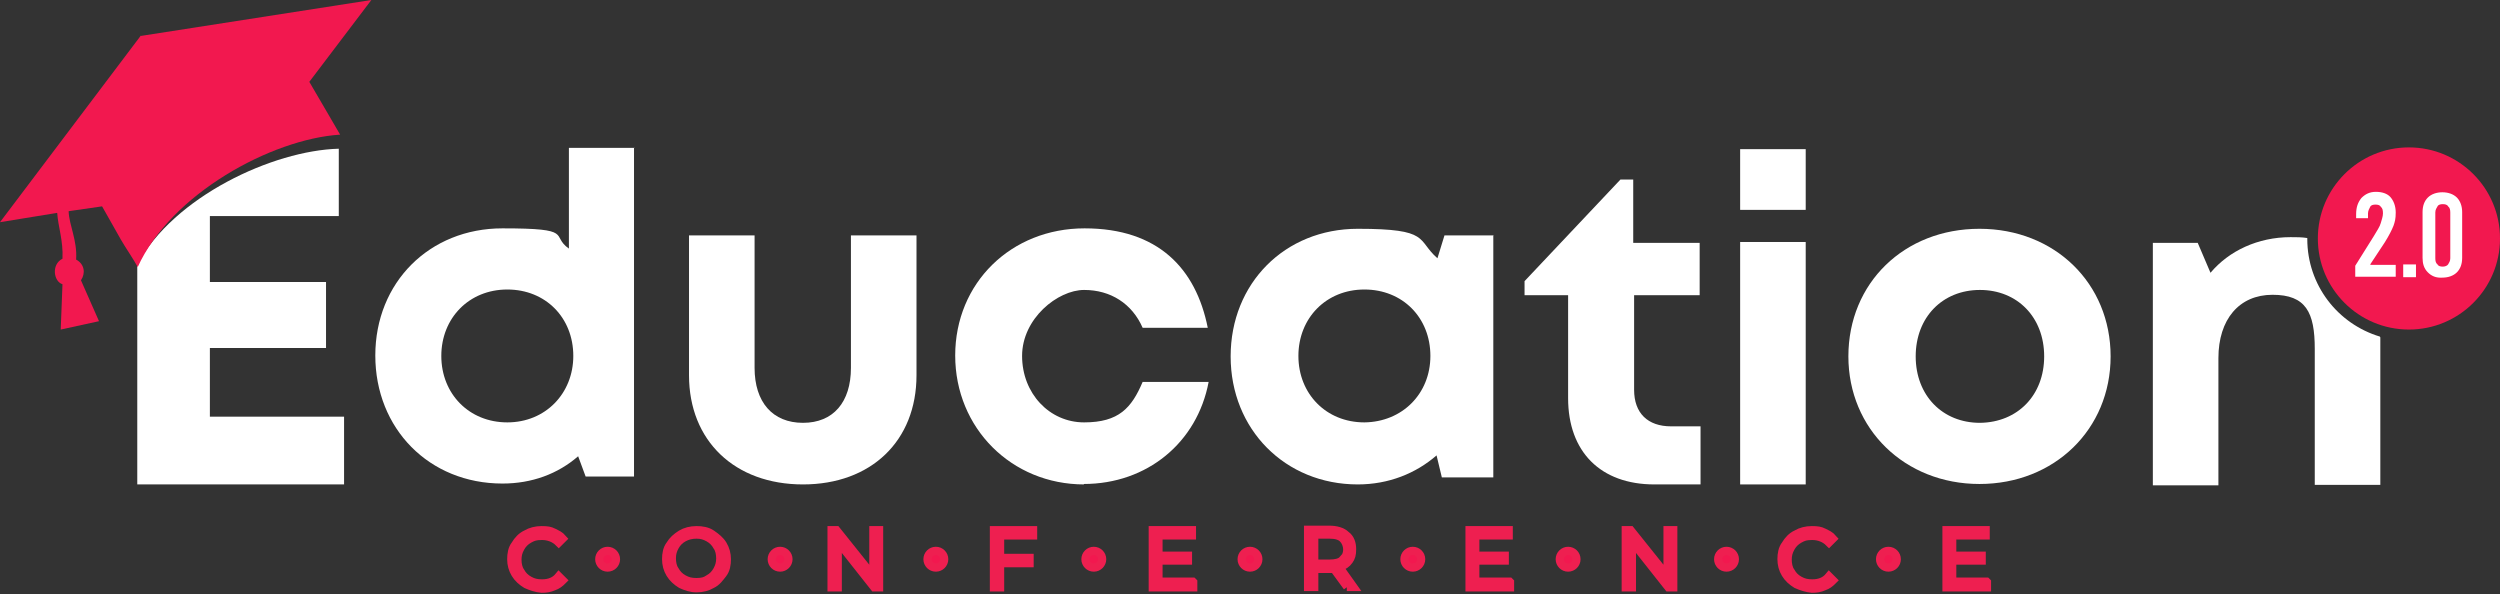 <svg width="244" height="58" viewBox="0 0 244 58" fill="none" xmlns="http://www.w3.org/2000/svg">
<rect x="0" y="0" width="244" height="58" fill="#333333" stroke="none"/>
<path d="M61.88 14.386V46.507H57.157L56.427 44.531C54.451 46.249 51.918 47.194 49.041 47.194C41.869 47.194 36.63 41.826 36.63 34.697C36.63 27.569 41.912 22.287 49.041 22.287C56.169 22.287 53.678 22.974 55.525 24.262V14.429H61.923L61.88 14.386ZM55.954 34.74C55.954 31.005 53.249 28.256 49.513 28.256C45.777 28.256 43.072 31.047 43.072 34.74C43.072 38.434 45.777 41.225 49.513 41.225C53.249 41.225 55.954 38.391 55.954 34.74Z" fill="white"/>
<path d="M67.248 36.63V22.974H73.647V35.9C73.647 39.249 75.407 41.268 78.37 41.268C81.333 41.268 83.051 39.249 83.051 35.9V22.974H89.45V36.63C89.45 43.028 85.026 47.28 78.37 47.28C71.714 47.28 67.248 43.028 67.248 36.63Z" fill="white"/>
<path d="M105.811 47.28C98.725 47.28 93.228 41.783 93.228 34.698C93.228 27.612 98.682 22.287 105.854 22.287C113.025 22.287 116.718 26.195 117.877 31.992H111.522C110.491 29.63 108.387 28.299 105.811 28.299C103.234 28.299 99.756 31.09 99.756 34.74C99.756 38.391 102.418 41.225 105.811 41.225C109.203 41.225 110.448 39.808 111.522 37.274H117.963C116.847 43.2 111.951 47.237 105.768 47.237L105.811 47.28Z" fill="white"/>
<path d="M145.747 22.931V46.593H140.723L140.208 44.446C138.189 46.206 135.527 47.28 132.521 47.28C125.435 47.28 120.111 41.912 120.111 34.783C120.111 27.655 125.392 22.33 132.521 22.33C139.649 22.33 138.232 23.404 140.294 25.207L140.981 22.974H145.704L145.747 22.931ZM139.606 34.74C139.606 31.005 136.901 28.256 133.165 28.256C129.429 28.256 126.724 31.047 126.724 34.74C126.724 38.434 129.429 41.225 133.165 41.225C136.858 41.182 139.606 38.434 139.606 34.74Z" fill="white"/>
<path d="M165.973 41.568V47.28H161.464C156.225 47.28 153.048 44.102 153.048 38.863V28.814H148.796V27.44L158.158 17.52H159.403V23.704H165.887V28.814H159.489V38.047C159.489 40.323 160.82 41.611 163.096 41.611H165.973V41.568Z" fill="white"/>
<path d="M169.838 23.618H176.237V47.28H169.838V23.618ZM169.838 14.557H176.237V20.483H169.838V14.557Z" fill="white"/>
<path d="M180.402 34.783C180.402 27.612 185.856 22.33 193.199 22.33C200.542 22.33 205.996 27.655 205.996 34.783C205.996 41.912 200.499 47.237 193.199 47.237C185.899 47.237 180.402 41.869 180.402 34.783ZM199.511 34.783C199.511 30.962 196.892 28.299 193.242 28.299C189.592 28.299 186.972 30.962 186.972 34.783C186.972 38.605 189.592 41.268 193.242 41.268C196.935 41.225 199.511 38.562 199.511 34.783Z" fill="white"/>
<path d="M232.277 32.851C228.154 31.606 225.191 27.827 225.191 23.318V23.232C224.676 23.146 224.118 23.146 223.559 23.146C220.382 23.146 217.547 24.477 215.744 26.624L214.498 23.704H210.118V47.366H216.517V34.955C216.517 31.176 218.535 28.771 221.799 28.771C225.062 28.771 225.921 30.489 225.921 34.053V47.323H232.32V32.937L232.277 32.851Z" fill="white"/>
<path d="M20.484 33.968H31.82V27.526H20.484V21.085H33.066V14.514C26.625 14.686 16.962 19.195 13.398 25.808V47.28H33.581V40.667H20.484V33.968Z" fill="white"/>
<path fill-rule="evenodd" clip-rule="evenodd" d="M13.656 3.521L36.244 0L30.189 7.987L32.121 11.294L33.195 13.14C26.496 13.57 16.662 18.938 13.441 26.066C13.14 25.465 12.196 24.091 11.809 23.404L9.963 20.14L6.699 20.613C6.742 21.987 7.558 23.447 7.429 25.336C8.245 25.766 8.374 26.667 7.901 27.354L9.662 31.348L5.926 32.164L6.098 27.741C5.239 27.483 4.981 25.808 6.098 25.25C6.184 23.49 5.668 22.115 5.583 20.784H5.54L7.62939e-06 21.686L13.742 3.478L13.656 3.521Z" fill="#F2184F"/>
<path d="M235.111 32.164C240.02 32.164 244 28.184 244 23.275C244 18.366 240.02 14.386 235.111 14.386C230.202 14.386 226.222 18.366 226.222 23.275C226.222 28.184 230.202 32.164 235.111 32.164Z" fill="#F2184F"/>
<path d="M231.375 25.851H233.823V27.011H229.872V25.937L231.675 23.06C231.976 22.545 232.277 22.115 232.363 21.772C232.448 21.471 232.577 21.128 232.577 20.827C232.577 20.526 232.534 20.312 232.363 20.183C232.277 20.011 232.062 19.968 231.847 19.968C231.633 19.968 231.418 20.011 231.332 20.183C231.246 20.355 231.117 20.569 231.117 20.827V21.299H229.958V20.913C229.958 20.226 230.13 19.753 230.473 19.324C230.86 18.938 231.289 18.723 231.89 18.723C232.491 18.723 233.007 18.895 233.307 19.238C233.608 19.582 233.823 20.097 233.823 20.741C233.823 21.385 233.737 21.643 233.608 22.029C233.436 22.459 233.178 22.974 232.749 23.661L231.332 25.808L231.375 25.851Z" fill="white"/>
<path d="M234.553 25.808H235.798V27.054H234.553V25.808Z" fill="white"/>
<path d="M236.957 26.581C236.571 26.195 236.442 25.723 236.442 25.164V20.698C236.442 20.097 236.614 19.625 236.957 19.281C237.301 18.938 237.816 18.766 238.375 18.766C238.933 18.766 239.448 18.938 239.792 19.281C240.135 19.625 240.307 20.14 240.307 20.698V25.164C240.307 25.765 240.135 26.238 239.792 26.581C239.448 26.925 238.933 27.097 238.375 27.097C237.73 27.14 237.301 26.925 236.957 26.581ZM238.933 25.808C239.019 25.637 239.148 25.508 239.148 25.207V20.741C239.148 20.483 239.105 20.269 238.933 20.14C238.847 19.968 238.632 19.925 238.418 19.925C238.203 19.925 237.988 19.968 237.902 20.14C237.816 20.312 237.687 20.441 237.687 20.741V25.207C237.687 25.465 237.73 25.68 237.902 25.808C237.988 25.98 238.203 26.023 238.418 26.023C238.632 26.023 238.847 25.937 238.933 25.808Z" fill="white"/>
<path d="M59.304 55.396C59.754 55.396 60.12 55.031 60.12 54.58C60.12 54.129 59.754 53.764 59.304 53.764C58.853 53.764 58.488 54.129 58.488 54.58C58.488 55.031 58.853 55.396 59.304 55.396Z" fill="#F2184F" stroke="#EE1F50" stroke-width="0.8" stroke-miterlimit="10"/>
<path d="M76.137 55.396C76.588 55.396 76.953 55.031 76.953 54.58C76.953 54.129 76.588 53.764 76.137 53.764C75.687 53.764 75.321 54.129 75.321 54.58C75.321 55.031 75.687 55.396 76.137 55.396Z" fill="#F2184F" stroke="#EE1F50" stroke-width="0.8" stroke-miterlimit="10"/>
<path d="M91.339 55.396C91.79 55.396 92.155 55.031 92.155 54.58C92.155 54.129 91.79 53.764 91.339 53.764C90.888 53.764 90.523 54.129 90.523 54.58C90.523 55.031 90.888 55.396 91.339 55.396Z" fill="#F2184F" stroke="#EE1F50" stroke-width="0.8" stroke-miterlimit="10"/>
<path d="M106.755 55.396C107.206 55.396 107.571 55.031 107.571 54.58C107.571 54.129 107.206 53.764 106.755 53.764C106.305 53.764 105.939 54.129 105.939 54.58C105.939 55.031 106.305 55.396 106.755 55.396Z" fill="#F2184F" stroke="#EE1F50" stroke-width="0.8" stroke-miterlimit="10"/>
<path d="M122 55.396C122.451 55.396 122.816 55.031 122.816 54.58C122.816 54.129 122.451 53.764 122 53.764C121.549 53.764 121.184 54.129 121.184 54.58C121.184 55.031 121.549 55.396 122 55.396Z" fill="#F2184F" stroke="#EE1F50" stroke-width="0.8" stroke-miterlimit="10"/>
<path d="M137.889 55.396C138.339 55.396 138.705 55.031 138.705 54.58C138.705 54.129 138.339 53.764 137.889 53.764C137.438 53.764 137.073 54.129 137.073 54.58C137.073 55.031 137.438 55.396 137.889 55.396Z" fill="#F2184F" stroke="#EE1F50" stroke-width="0.8" stroke-miterlimit="10"/>
<path d="M153.048 55.396C153.498 55.396 153.863 55.031 153.863 54.58C153.863 54.129 153.498 53.764 153.048 53.764C152.597 53.764 152.232 54.129 152.232 54.58C152.232 55.031 152.597 55.396 153.048 55.396Z" fill="#F2184F" stroke="#EE1F50" stroke-width="0.8" stroke-miterlimit="10"/>
<path d="M168.507 55.396C168.957 55.396 169.323 55.031 169.323 54.58C169.323 54.129 168.957 53.764 168.507 53.764C168.056 53.764 167.691 54.129 167.691 54.58C167.691 55.031 168.056 55.396 168.507 55.396Z" fill="#F2184F" stroke="#EE1F50" stroke-width="0.8" stroke-miterlimit="10"/>
<path d="M184.31 55.396C184.76 55.396 185.126 55.031 185.126 54.58C185.126 54.129 184.76 53.764 184.31 53.764C183.859 53.764 183.494 54.129 183.494 54.58C183.494 55.031 183.859 55.396 184.31 55.396Z" fill="#F2184F" stroke="#EE1F50" stroke-width="0.8" stroke-miterlimit="10"/>
<path d="M51.359 57.028C50.93 56.77 50.544 56.426 50.286 55.997C50.028 55.568 49.899 55.095 49.899 54.58C49.899 54.065 49.985 53.549 50.286 53.163C50.544 52.733 50.887 52.347 51.359 52.132C51.789 51.875 52.304 51.746 52.862 51.746C53.421 51.746 53.678 51.789 54.022 51.961C54.365 52.132 54.666 52.261 54.924 52.562L54.537 52.948C54.108 52.519 53.507 52.304 52.905 52.304C52.304 52.304 52.047 52.39 51.66 52.605C51.273 52.819 51.016 53.077 50.801 53.464C50.586 53.85 50.501 54.194 50.501 54.623C50.501 55.052 50.586 55.482 50.801 55.782C51.016 56.169 51.273 56.426 51.66 56.641C52.047 56.856 52.39 56.942 52.905 56.942C53.592 56.942 54.151 56.727 54.537 56.255L54.924 56.641C54.666 56.899 54.408 57.114 54.022 57.242C53.635 57.414 53.292 57.457 52.862 57.457C52.347 57.414 51.832 57.242 51.359 57.028Z" fill="#F2184F" stroke="#EE1F50" stroke-width="0.8" stroke-miterlimit="10"/>
<path d="M66.475 57.028C66.046 56.77 65.659 56.426 65.402 55.997C65.144 55.568 65.015 55.095 65.015 54.58C65.015 54.065 65.101 53.549 65.402 53.163C65.659 52.733 66.003 52.433 66.475 52.132C66.905 51.875 67.42 51.746 67.978 51.746C68.537 51.746 69.052 51.832 69.481 52.132C69.911 52.433 70.297 52.733 70.555 53.163C70.812 53.592 70.941 54.065 70.941 54.58C70.941 55.095 70.855 55.611 70.555 55.997C70.254 56.384 69.954 56.813 69.481 57.028C69.052 57.285 68.537 57.414 67.978 57.414C67.42 57.414 66.948 57.242 66.475 57.028ZM69.138 56.512C69.524 56.298 69.782 56.04 69.996 55.654C70.211 55.267 70.297 54.923 70.297 54.494C70.297 54.065 70.211 53.635 69.996 53.335C69.782 52.948 69.524 52.691 69.138 52.476C68.751 52.261 68.408 52.175 67.978 52.175C67.549 52.175 67.119 52.261 66.733 52.476C66.346 52.691 66.089 52.948 65.874 53.335C65.659 53.721 65.573 54.065 65.573 54.494C65.573 54.923 65.659 55.353 65.874 55.654C66.089 56.04 66.346 56.298 66.733 56.512C67.119 56.727 67.463 56.813 67.978 56.813C68.493 56.813 68.837 56.727 69.138 56.512Z" fill="#F2184F" stroke="#EE1F50" stroke-width="0.8" stroke-miterlimit="10"/>
<path d="M85.799 51.746V57.328H85.327L81.763 52.819V57.328H81.162V51.746H81.634L85.241 56.255V51.746H85.756H85.799Z" fill="#F2184F" stroke="#EE1F50" stroke-width="0.8" stroke-miterlimit="10"/>
<path d="M97.609 52.261V54.451H100.486V54.967H97.609V57.328H97.007V51.746H100.829V52.261H97.566H97.609Z" fill="#F2184F" stroke="#EE1F50" stroke-width="0.8" stroke-miterlimit="10"/>
<path d="M116.46 56.813V57.328H112.51V51.746H116.332V52.261H113.068V54.236H115.945V54.709H113.068V56.77H116.417L116.46 56.813Z" fill="#F2184F" stroke="#EE1F50" stroke-width="0.8" stroke-miterlimit="10"/>
<path d="M131.49 57.285L130.202 55.525H128.27V57.285H127.668V51.703H129.73C130.417 51.703 131.018 51.875 131.361 52.218C131.791 52.519 131.963 53.034 131.963 53.592C131.963 54.151 131.877 54.408 131.662 54.709C131.447 55.009 131.147 55.224 130.717 55.353L132.092 57.285H131.447H131.49ZM131.061 54.666C131.319 54.408 131.49 54.065 131.49 53.635C131.49 53.206 131.319 52.819 131.061 52.562C130.803 52.304 130.374 52.175 129.773 52.175H128.27V55.009H129.773C130.288 55.009 130.803 54.923 131.061 54.623V54.666Z" fill="#F2184F" stroke="#EE1F50" stroke-width="0.8" stroke-miterlimit="10"/>
<path d="M147.379 56.813V57.328H143.428V51.746H147.25V52.261H143.987V54.236H146.864V54.709H143.987V56.77H147.336L147.379 56.813Z" fill="#F2184F" stroke="#EE1F50" stroke-width="0.8" stroke-miterlimit="10"/>
<path d="M163.311 51.746V57.328H162.838L159.274 52.819V57.328H158.673V51.746H159.145L162.753 56.255V51.746H163.268H163.311Z" fill="#F2184F" stroke="#EE1F50" stroke-width="0.8" stroke-miterlimit="10"/>
<path d="M175.335 57.028C174.905 56.77 174.519 56.426 174.261 55.997C174.004 55.568 173.875 55.095 173.875 54.58C173.875 54.065 173.961 53.549 174.261 53.163C174.519 52.733 174.862 52.347 175.335 52.132C175.764 51.875 176.28 51.746 176.838 51.746C177.396 51.746 177.654 51.789 177.997 51.961C178.341 52.132 178.641 52.261 178.899 52.562L178.513 52.948C178.083 52.519 177.482 52.304 176.881 52.304C176.28 52.304 176.022 52.39 175.635 52.605C175.249 52.819 174.991 53.077 174.777 53.464C174.562 53.85 174.476 54.194 174.476 54.623C174.476 55.052 174.562 55.482 174.777 55.782C174.991 56.169 175.249 56.426 175.635 56.641C176.022 56.856 176.365 56.942 176.881 56.942C177.568 56.942 178.126 56.727 178.513 56.255L178.899 56.641C178.641 56.899 178.384 57.114 177.997 57.242C177.611 57.414 177.267 57.457 176.838 57.457C176.365 57.414 175.807 57.242 175.335 57.028Z" fill="#F2184F" stroke="#EE1F50" stroke-width="0.8" stroke-miterlimit="10"/>
<path d="M193.929 56.813V57.328H189.978V51.746H193.8V52.261H190.536V54.236H193.414V54.709H190.536V56.77H193.886L193.929 56.813Z" fill="#F2184F" stroke="#EE1F50" stroke-width="0.8" stroke-miterlimit="10"/>
</svg>
